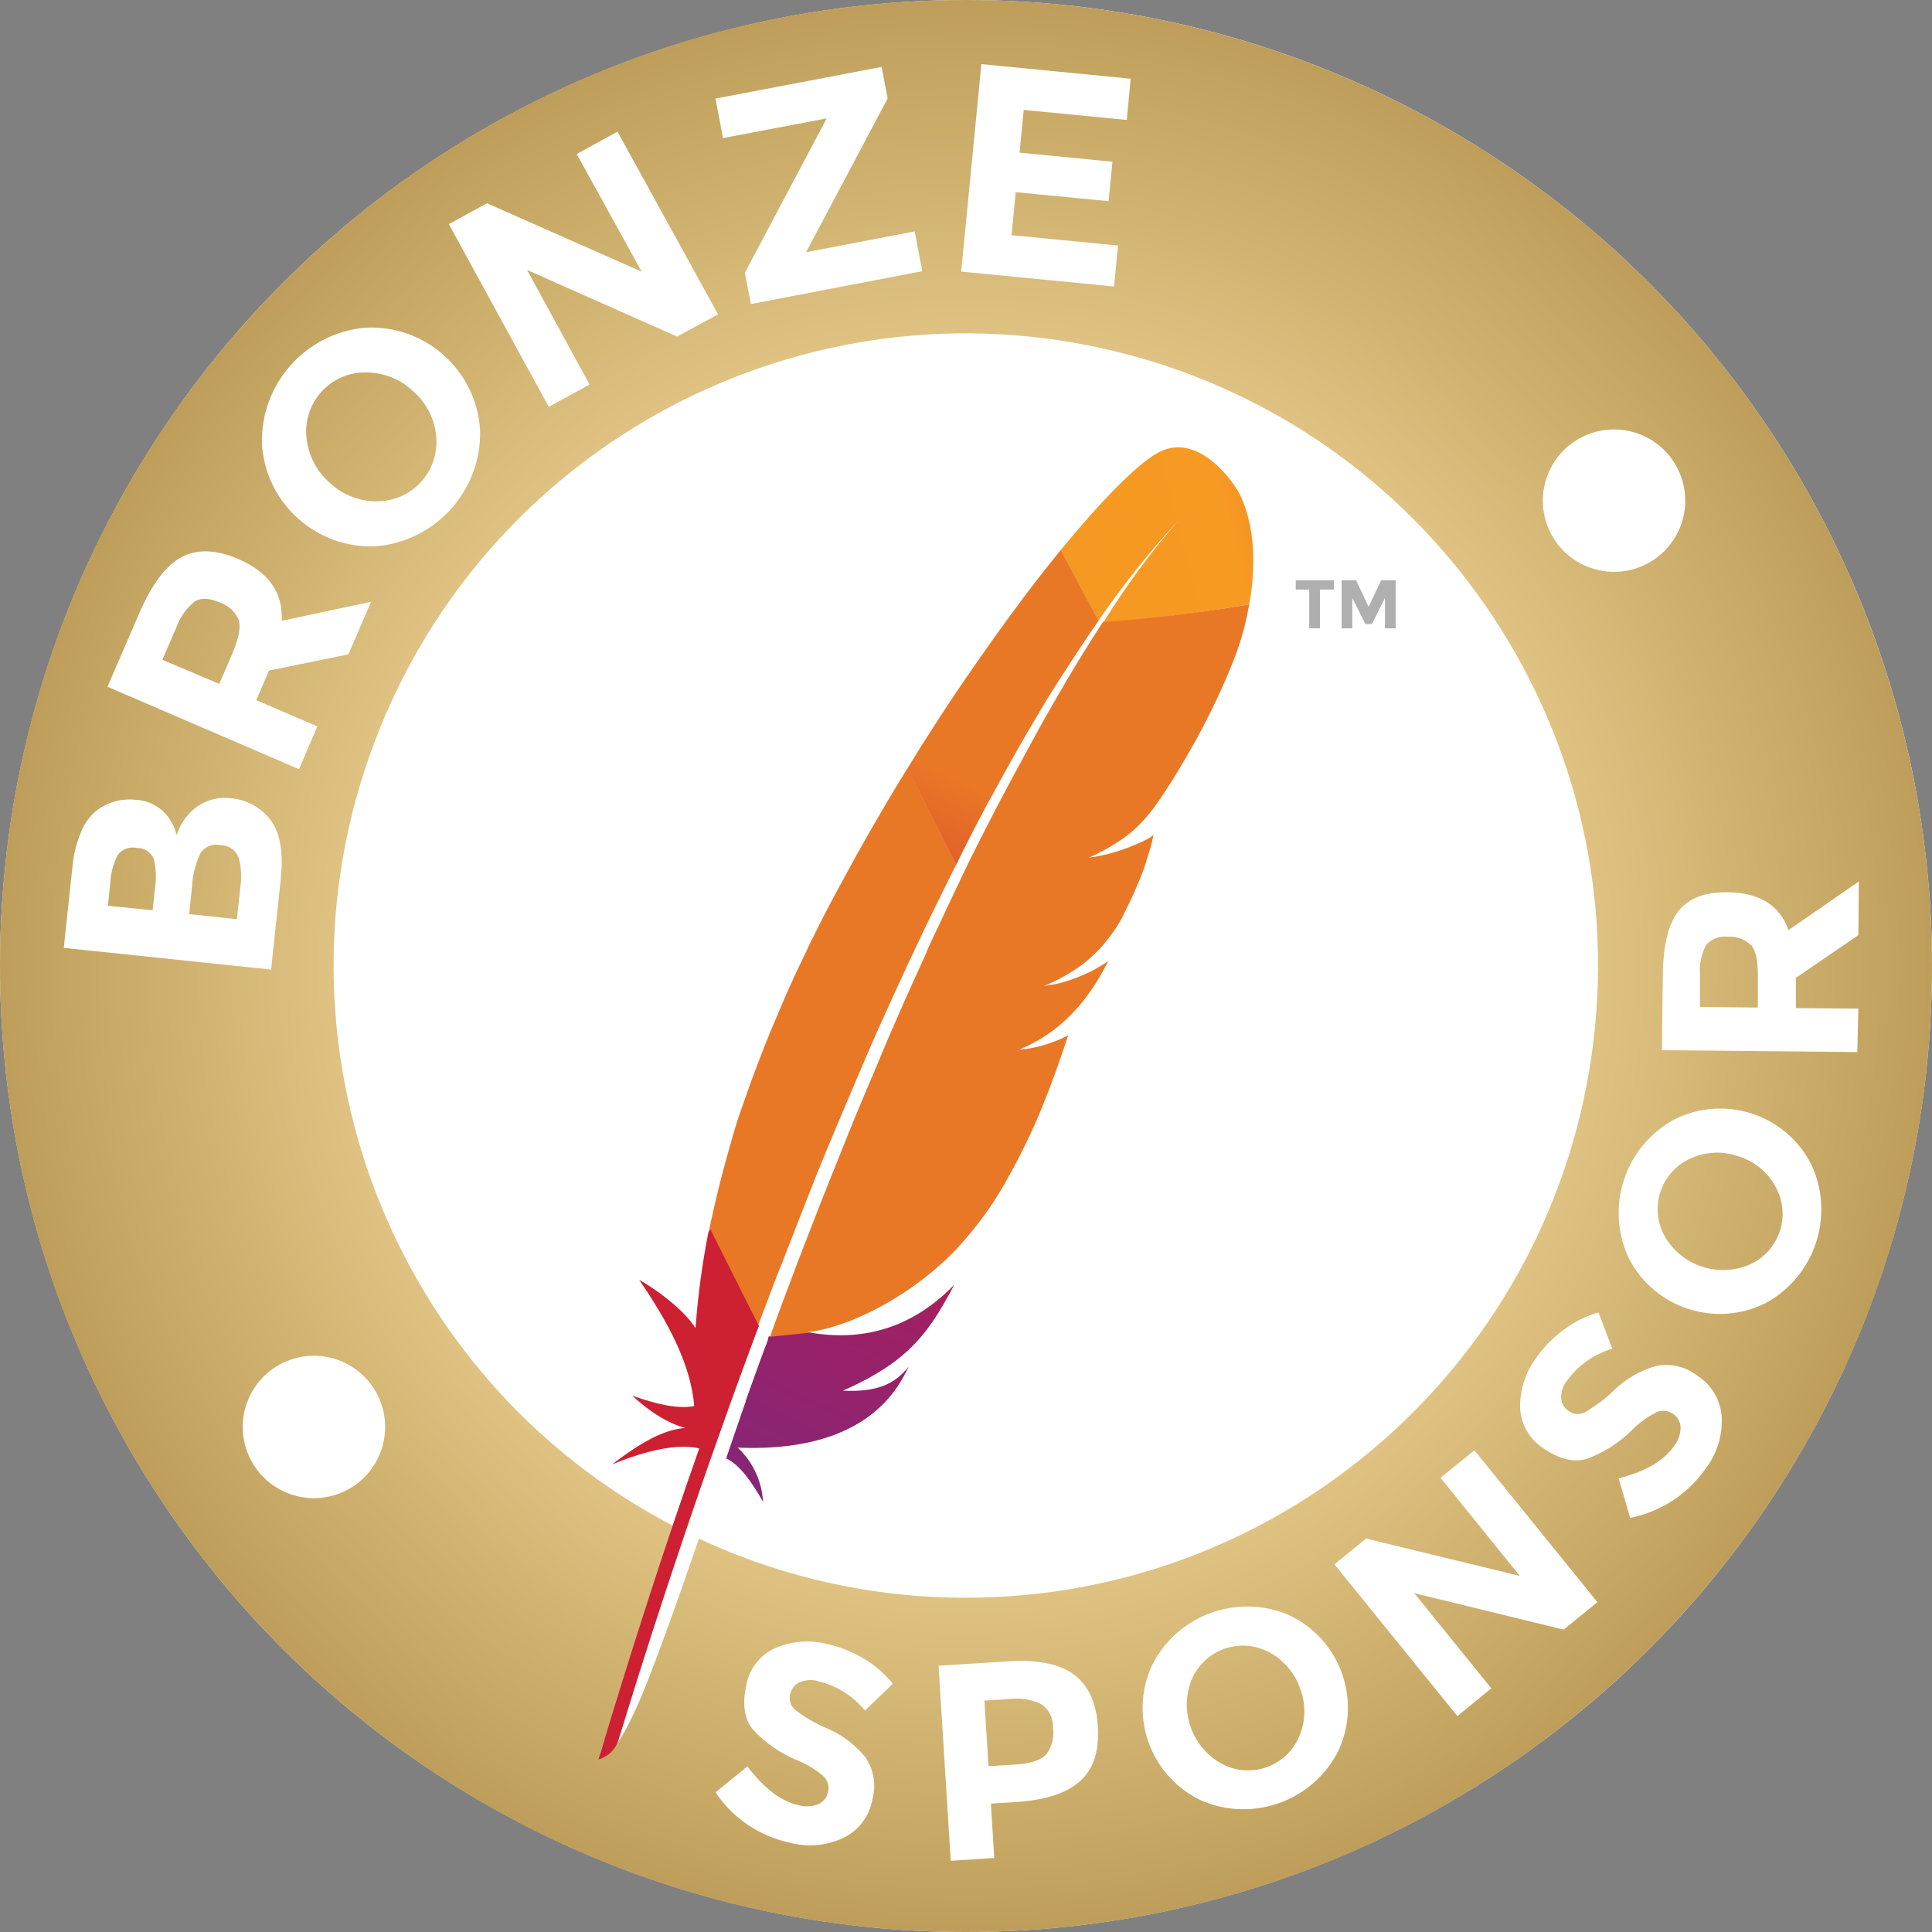 <?xml version="1.0" encoding="UTF-8"?>
<svg width="96px" height="96px" viewBox="0 0 96 96" version="1.1" xmlns="http://www.w3.org/2000/svg" xmlns:xlink="http://www.w3.org/1999/xlink">
    <rect x="0" y="0" width="96" height="96" fill="#808080" stroke="none"/>
    <title>Group 56</title>
    <defs>
        <radialGradient cx="50%" cy="50%" fx="50%" fy="50%" r="50%" id="radialGradient-1">
            <stop stop-color="#FFE5A8" offset="32%"></stop>
            <stop stop-color="#BD9D59" offset="100%"></stop>
        </radialGradient>
        <linearGradient x1="64.945%" y1="168.887%" x2="207.698%" y2="132.285%" id="linearGradient-2">
            <stop stop-color="#F69923" offset="0%"></stop>
            <stop stop-color="#F79A23" offset="31%"></stop>
            <stop stop-color="#E97826" offset="84%"></stop>
        </linearGradient>
        <linearGradient x1="-29.921%" y1="467.908%" x2="76.913%" y2="86.158%" id="linearGradient-3">
            <stop stop-color="#9E2064" offset="32%"></stop>
            <stop stop-color="#C92037" offset="63%"></stop>
            <stop stop-color="#CD2335" offset="75%"></stop>
            <stop stop-color="#E97826" offset="100%"></stop>
        </linearGradient>
        <linearGradient x1="21.287%" y1="275.912%" x2="166.419%" y2="-23.211%" id="linearGradient-4">
            <stop stop-color="#282662" offset="0%"></stop>
            <stop stop-color="#662E8D" offset="10%"></stop>
            <stop stop-color="#9F2064" offset="79%"></stop>
            <stop stop-color="#CD2032" offset="95%"></stop>
        </linearGradient>
        <linearGradient x1="-22399.296%" y1="2057.782%" x2="-21863.457%" y2="2057.782%" id="linearGradient-5">
            <stop stop-color="#9E2064" offset="32%"></stop>
            <stop stop-color="#C92037" offset="63%"></stop>
            <stop stop-color="#CD2335" offset="75%"></stop>
            <stop stop-color="#E97826" offset="100%"></stop>
        </linearGradient>
        <linearGradient x1="-34328.151%" y1="2072.005%" x2="-33894.976%" y2="2072.005%" id="linearGradient-6">
            <stop stop-color="#282662" offset="0%"></stop>
            <stop stop-color="#662E8D" offset="10%"></stop>
            <stop stop-color="#9F2064" offset="79%"></stop>
            <stop stop-color="#CD2032" offset="95%"></stop>
        </linearGradient>
        <linearGradient x1="-14431.908%" y1="2245.252%" x2="-14087.045%" y2="2245.252%" id="linearGradient-7">
            <stop stop-color="#9E2064" offset="32%"></stop>
            <stop stop-color="#C92037" offset="63%"></stop>
            <stop stop-color="#CD2335" offset="75%"></stop>
            <stop stop-color="#E97826" offset="100%"></stop>
        </linearGradient>
        <linearGradient x1="-19504.63%" y1="4305.121%" x2="-19040.887%" y2="4305.121%" id="linearGradient-8">
            <stop stop-color="#9E2064" offset="32%"></stop>
            <stop stop-color="#C92037" offset="63%"></stop>
            <stop stop-color="#CD2335" offset="75%"></stop>
            <stop stop-color="#E97826" offset="100%"></stop>
        </linearGradient>
        <linearGradient x1="-720744.144%" y1="158576.983%" x2="-703597.297%" y2="158576.983%" id="linearGradient-9">
            <stop stop-color="#9E2064" offset="32%"></stop>
            <stop stop-color="#C92037" offset="63%"></stop>
            <stop stop-color="#CD2335" offset="75%"></stop>
            <stop stop-color="#E97826" offset="100%"></stop>
        </linearGradient>
        <linearGradient x1="-800391.5%" y1="159558%" x2="-781358.5%" y2="159558%" id="linearGradient-10">
            <stop stop-color="#9E2064" offset="32%"></stop>
            <stop stop-color="#C92037" offset="63%"></stop>
            <stop stop-color="#CD2335" offset="75%"></stop>
            <stop stop-color="#E97826" offset="100%"></stop>
        </linearGradient>
    </defs>
    <g id="Page-1" stroke="none" stroke-width="1" fill="none" fill-rule="evenodd">
        <g id="Main-Page" transform="translate(-1214, -5791)">
            <g id="Group-36" transform="translate(0, 5296.666)">
                <g id="Group-56" transform="translate(1214, 494.334)">
                    <circle id="Oval" fill="#FFFFFF" cx="48" cy="48" r="48"></circle>
                    <g id="bronze-sponsor">
                        <path d="M48,0 C21.49,0 0,21.49 0,48 C0,74.51 21.49,96 48,96 C74.51,96 96,74.51 96,48 C96,35.27 90.943,23.061 81.941,14.059 C72.939,5.057 60.73,0 48,0 Z M48,79.39 C43.415,79.397 38.885,78.394 34.731,76.453 C33.869,78.969 32.474,82.959 31.659,84.778 C30.306,87.83 29.813,87.139 29.813,87.139 L33.496,75.845 C19.395,68.51 12.996,51.798 18.592,36.921 C24.187,22.045 40.013,13.692 55.453,17.467 C70.892,21.243 81.078,35.956 79.177,51.736 C77.276,67.516 63.887,79.389 47.993,79.39 L48,79.39 Z" id="Shape" fill="url(#radialGradient-1)" fill-rule="nonzero"></path>
                        <polygon id="Path" fill="#B0AFB0" fill-rule="nonzero" points="65.59 29.295 65.59 31.221 65.055 31.221 65.055 29.295 64.385 29.295 64.385 28.832 66.284 28.832 66.284 29.295"></polygon>
                        <polygon id="Path" fill="#B0AFB0" fill-rule="nonzero" points="68.817 29.713 68.169 31.01 67.844 31.01 67.195 29.713 67.195 31.221 66.664 31.221 66.664 28.832 67.382 28.832 68.006 30.151 68.631 28.832 69.349 28.832 69.349 31.221 68.817 31.221"></polygon>
                        <path d="M57.465,22.536 C56.429,23.147 54.752,24.846 52.705,27.331 L54.579,30.848 C55.782,29.093 57.11,27.426 58.552,25.86 C58.649,25.747 58.707,25.688 58.707,25.688 C58.649,25.747 58.611,25.802 58.552,25.86 C57.175,27.445 55.93,29.138 54.828,30.924 C57.258,30.755 59.678,30.455 62.076,30.027 C62.784,26.033 61.386,24.197 61.386,24.197 C61.386,24.197 59.567,21.294 57.465,22.536 Z" id="Path" fill="url(#linearGradient-2)" fill-rule="nonzero"></path>
                        <path d="M54.32,42.612 L54.358,42.612 L54.092,42.65 C54.078,42.652 54.064,42.659 54.054,42.671 C54.14,42.641 54.23,42.621 54.32,42.612 L54.32,42.612 Z" id="Path"></path>
                        <path d="M52.401,48.904 C52.25,48.939 52.096,48.965 51.942,48.98 C52.094,48.963 52.249,48.925 52.401,48.904 Z" id="Path"></path>
                        <path d="M39.478,63.025 C39.493,62.974 39.511,62.923 39.533,62.874 C39.933,61.783 40.354,60.733 40.755,59.719 C41.214,58.573 41.656,57.447 42.094,56.377 C42.553,55.228 43.012,54.141 43.475,53.071 C43.937,52.001 44.41,50.872 44.855,49.84 C45.235,49.001 45.601,48.179 45.963,47.396 C46.077,47.127 46.212,46.878 46.309,46.612 C46.536,46.095 46.785,45.598 47.016,45.101 C47.248,44.603 47.437,44.203 47.644,43.782 C47.724,43.63 47.779,43.495 47.855,43.344 C47.876,43.326 47.876,43.306 47.893,43.268 L47.665,43.268 L47.493,42.922 C47.478,42.957 47.459,42.989 47.437,43.019 C47.109,43.668 46.785,44.317 46.461,44.987 C46.271,45.37 46.098,45.753 45.908,46.133 C45.39,47.203 44.893,48.273 44.396,49.363 C43.899,50.454 43.402,51.562 42.926,52.67 C42.45,53.778 41.991,54.848 41.545,55.918 C41.1,56.988 40.648,58.076 40.227,59.146 C39.806,60.216 39.35,61.362 38.929,62.473 L38.642,63.215 C38.297,64.095 37.973,64.976 37.648,65.835 L37.935,66.408 L38.183,66.387 C38.183,66.387 38.204,66.332 38.204,66.312 C38.66,65.204 39.063,64.095 39.478,63.025 Z" id="Path"></path>
                        <path d="M51.214,52.077 C50.986,52.114 50.737,52.152 50.489,52.211 L50.489,52.211 L50.868,52.152 C50.982,52.119 51.097,52.094 51.214,52.077 L51.214,52.077 Z" id="Path" fill="#BE202E" fill-rule="nonzero"></path>
                        <path d="M51.214,52.077 C50.986,52.114 50.737,52.152 50.489,52.211 L50.489,52.211 L50.868,52.152 C50.982,52.119 51.097,52.094 51.214,52.077 L51.214,52.077 Z" id="Path" fill="#BE202E" fill-rule="nonzero" opacity="0.35"></path>
                        <path d="M51.828,49.001 L51.828,49.001 C51.867,49.004 51.906,48.997 51.942,48.98 C52.094,48.98 52.246,48.925 52.401,48.904 C52.208,48.925 52.018,48.963 51.828,49.001 L51.828,49.001 Z" id="Path" fill="#BE202E" fill-rule="nonzero"></path>
                        <path d="M51.828,49.001 L51.828,49.001 C51.867,49.004 51.906,48.997 51.942,48.98 C52.094,48.98 52.246,48.925 52.401,48.904 C52.208,48.925 52.018,48.963 51.828,49.001 L51.828,49.001 Z" id="Path" fill="#BE202E" fill-rule="nonzero" opacity="0.35"></path>
                        <path d="M49.077,39.923 C49.65,38.887 50.223,37.821 50.803,36.816 C51.414,35.781 52.007,34.745 52.636,33.779 L52.75,33.606 C53.364,32.654 53.975,31.715 54.586,30.845 L52.712,27.327 C52.58,27.5 52.425,27.673 52.294,27.842 C51.759,28.511 51.203,29.222 50.63,30.003 C49.981,30.862 49.329,31.78 48.642,32.764 C48.014,33.661 47.382,34.58 46.75,35.553 C46.215,36.375 45.68,37.217 45.145,38.097 C45.128,38.135 45.107,38.152 45.09,38.19 L47.506,42.988 C48.024,41.921 48.542,40.917 49.077,39.923 Z" id="Path" fill="url(#linearGradient-3)" fill-rule="nonzero"></path>
                        <path d="M38.031,66.905 C37.707,67.782 37.382,68.683 37.055,69.598 C37.055,69.618 37.055,69.618 37.055,69.636 C37.017,69.77 36.958,69.905 36.92,70.019 L36.081,72.466 C36.771,72.79 37.358,73.65 37.914,74.623 C37.858,73.597 37.407,72.632 36.654,71.931 C40.168,72.083 43.212,71.203 44.773,68.624 C44.913,68.389 45.041,68.147 45.156,67.899 C44.448,68.797 43.551,69.18 41.887,69.101 L41.887,69.101 C44.334,68.013 45.556,66.96 46.647,65.204 C46.895,64.782 47.161,64.344 47.41,63.847 C45.27,66.046 42.788,66.674 40.161,66.198 L38.194,66.408 C38.16,66.58 38.106,66.747 38.031,66.905 L38.031,66.905 Z" id="Path" fill="url(#linearGradient-4)" fill-rule="nonzero"></path>
                        <path d="M38.95,62.528 C39.367,61.441 39.809,60.33 40.247,59.204 C40.668,58.134 41.107,57.064 41.566,55.974 C42.025,54.883 42.484,53.816 42.947,52.725 C43.409,51.635 43.92,50.509 44.417,49.419 C44.914,48.328 45.411,47.261 45.925,46.191 C46.115,45.808 46.288,45.425 46.481,45.045 C46.806,44.376 47.13,43.727 47.455,43.078 C47.469,43.043 47.489,43.01 47.513,42.981 L45.097,38.166 C45.056,38.221 45.018,38.301 44.98,38.356 C44.407,39.274 43.854,40.23 43.299,41.186 C42.743,42.142 42.191,43.154 41.656,44.148 C41.197,44.987 40.758,45.846 40.337,46.706 C40.24,46.878 40.165,47.051 40.089,47.223 C39.555,48.31 39.077,49.36 38.656,50.375 C38.159,51.521 37.738,52.612 37.355,53.644 C37.11,54.334 36.878,54.979 36.664,55.611 C36.492,56.146 36.34,56.702 36.188,57.237 C35.826,58.497 35.518,59.777 35.253,61.034 L37.669,65.866 C37.993,65.007 38.318,64.14 38.66,63.246 C38.756,63.025 38.853,62.777 38.95,62.528 Z" id="Path" fill="url(#linearGradient-5)" fill-rule="nonzero"></path>
                        <path d="M35.201,61.231 C34.9,62.751 34.69,64.289 34.573,65.835 C34.577,65.887 34.57,65.939 34.552,65.987 C33.789,64.765 31.763,63.571 31.763,63.598 C33.216,65.721 34.324,67.803 34.497,69.867 C33.713,70.019 32.643,69.791 31.418,69.349 C32.698,70.536 33.675,70.861 34.055,70.954 C32.871,71.034 31.639,71.834 30.406,72.77 C32.222,72.024 33.693,71.734 34.745,71.969 C33.082,76.687 31.401,81.886 29.737,87.426 C30.206,87.294 30.579,86.937 30.731,86.473 C31.038,85.479 33.006,78.903 36.102,70.267 C36.195,70.019 36.271,69.77 36.368,69.522 C36.388,69.446 36.426,69.387 36.444,69.311 C36.768,68.414 37.113,67.478 37.458,66.55 C37.534,66.339 37.61,66.129 37.707,65.897 L37.707,65.88 L35.291,61.065 C35.253,61.115 35.222,61.171 35.201,61.231 L35.201,61.231 Z" id="Path" fill="url(#linearGradient-6)" fill-rule="nonzero"></path>
                        <path d="M47.89,43.364 C47.814,43.495 47.758,43.651 47.679,43.803 C47.472,44.241 47.261,44.683 47.051,45.121 C46.82,45.618 46.592,46.115 46.343,46.63 C46.229,46.878 46.095,47.147 45.998,47.413 C45.636,48.197 45.27,49.018 44.89,49.86 C44.431,50.896 43.972,51.963 43.509,53.088 C43.05,54.158 42.591,55.249 42.129,56.395 C41.69,57.485 41.248,58.593 40.789,59.739 C40.389,60.775 39.988,61.81 39.567,62.891 C39.55,62.95 39.529,62.987 39.512,63.046 C39.108,64.116 38.687,65.224 38.287,66.349 C38.287,66.37 38.27,66.408 38.27,66.425 L40.237,66.218 C40.199,66.218 40.161,66.198 40.123,66.198 C42.474,65.911 45.587,64.154 47.593,61.993 C48.584,60.919 49.438,59.724 50.133,58.438 C50.75,57.333 51.3,56.192 51.78,55.021 C52.235,53.909 52.656,52.725 53.078,51.445 C52.501,51.746 51.884,51.959 51.245,52.077 C51.127,52.097 50.996,52.135 50.879,52.152 L50.499,52.211 L50.499,52.211 C52.677,51.369 54.072,49.747 55.066,47.758 C54.267,48.304 53.372,48.693 52.429,48.904 C52.277,48.939 52.124,48.965 51.97,48.98 C51.932,48.98 51.894,49.001 51.856,49.001 L51.856,49.001 C52.548,48.721 53.202,48.354 53.802,47.91 L54.148,47.624 C54.32,47.472 54.472,47.32 54.624,47.165 C54.725,47.062 54.821,46.954 54.91,46.84 C55.13,46.572 55.335,46.292 55.525,46.001 L55.694,45.715 C55.773,45.58 55.829,45.425 55.905,45.294 C56.212,44.683 56.46,44.127 56.65,43.651 C56.745,43.432 56.828,43.209 56.899,42.981 C56.936,42.903 56.962,42.819 56.975,42.733 C57.05,42.505 57.109,42.294 57.168,42.122 C57.244,41.852 57.282,41.642 57.32,41.49 L57.32,41.49 C57.24,41.552 57.157,41.61 57.071,41.663 C56.22,42.107 55.304,42.417 54.358,42.581 L56.153,42.387 L54.358,42.581 L54.32,42.581 C54.232,42.6 54.142,42.613 54.051,42.619 C54.066,42.617 54.079,42.61 54.089,42.598 L47.938,43.268 C47.926,43.302 47.91,43.335 47.89,43.364 L47.89,43.364 Z" id="Path" fill="url(#linearGradient-7)" fill-rule="nonzero"></path>
                        <path d="M54.807,30.903 C54.255,31.746 53.661,32.702 53.012,33.789 C52.973,33.843 52.941,33.901 52.915,33.962 C52.363,34.897 51.769,35.929 51.158,37.068 C50.623,38.042 50.068,39.074 49.477,40.203 C48.98,41.176 48.442,42.208 47.91,43.309 L54.061,42.639 C55.86,41.818 56.66,41.072 57.444,39.985 C57.655,39.678 57.865,39.374 58.076,39.05 C58.707,38.056 59.336,36.979 59.891,35.895 C60.402,34.912 60.863,33.904 61.272,32.874 C61.486,32.346 61.665,31.804 61.807,31.252 C61.924,30.831 62,30.41 62.076,30.03 C59.669,30.444 57.243,30.735 54.807,30.903 L54.807,30.903 Z" id="Path" fill="url(#linearGradient-8)" fill-rule="nonzero"></path>
                        <path d="M50.834,52.135 L50.451,52.19 L50.451,52.19 C50.581,52.192 50.71,52.174 50.834,52.135 Z" id="Path" fill="#BE202E" fill-rule="nonzero"></path>
                        <path d="M50.834,52.135 L50.451,52.19 L50.451,52.19 C50.581,52.192 50.71,52.174 50.834,52.135 Z" id="Path" fill="#BE202E" fill-rule="nonzero" opacity="0.35"></path>
                        <path d="M50.834,52.135 L50.451,52.19 L50.451,52.19 C50.581,52.192 50.71,52.174 50.834,52.135 Z" id="Path" fill="url(#linearGradient-9)" fill-rule="nonzero"></path>
                        <path d="M51.828,49.001 C51.866,49.001 51.904,48.98 51.942,48.98 C51.904,48.98 51.866,49.001 51.828,49.001 Z" id="Path" fill="#BE202E" fill-rule="nonzero"></path>
                        <path d="M51.828,49.001 C51.866,49.001 51.904,48.98 51.942,48.98 C51.904,48.98 51.866,49.001 51.828,49.001 Z" id="Path" fill="#BE202E" fill-rule="nonzero" opacity="0.35"></path>
                        <path d="M51.828,49.001 C51.866,49.001 51.904,48.98 51.942,48.98 C51.904,48.98 51.866,49.001 51.828,49.001 Z" id="Path" fill="url(#linearGradient-10)" fill-rule="nonzero"></path>
                        <path d="M13.952,43.668 L13.472,48.179 L3.169,47.099 L3.597,43.092 C3.648,42.479 3.797,41.879 4.039,41.314 C4.207,40.893 4.483,40.524 4.839,40.244 C5.378,39.848 6.046,39.668 6.71,39.74 C7.411,39.76 8.056,40.124 8.436,40.713 C8.518,40.839 8.591,40.971 8.654,41.107 C8.681,41.183 8.723,41.311 8.785,41.493 C8.96,40.913 9.324,40.409 9.82,40.061 C10.315,39.726 10.916,39.585 11.508,39.667 C12.214,39.735 12.866,40.071 13.331,40.606 C13.892,41.232 14.099,42.253 13.952,43.668 Z M7.583,45.232 L7.701,44.141 C7.777,43.66 7.758,43.169 7.646,42.695 C7.512,42.348 7.174,42.124 6.803,42.135 C6.446,42.053 6.073,42.188 5.851,42.481 C5.626,42.922 5.499,43.407 5.478,43.903 L5.361,45.007 L7.583,45.232 Z M11.77,45.674 L11.94,44.096 C12.02,43.594 11.991,43.081 11.853,42.591 C11.702,42.225 11.342,41.988 10.945,41.994 C10.556,41.905 10.154,42.077 9.948,42.419 C9.709,42.936 9.57,43.495 9.541,44.065 L9.399,45.422 L11.77,45.674 Z" id="Shape" fill="#FFFFFF" fill-rule="nonzero"></path>
                        <path d="M11.822,27.769 C13.348,28.425 14.073,29.451 13.997,30.848 L18.439,29.902 L17.311,32.515 L13.369,33.32 L12.733,34.79 L15.771,36.095 L14.856,38.221 L5.34,34.124 L6.893,30.531 C7.528,29.053 8.232,28.106 9.006,27.69 C9.779,27.273 10.718,27.3 11.822,27.769 Z M11.864,30.81 C11.688,30.394 11.341,30.074 10.911,29.934 C10.397,29.713 9.986,29.695 9.679,29.885 C9.254,30.226 8.935,30.679 8.757,31.193 L8.067,32.785 L10.897,33.982 L11.563,32.433 C11.864,31.718 11.971,31.176 11.864,30.81 Z" id="Shape" fill="#FFFFFF" fill-rule="nonzero"></path>
                        <path d="M23.855,21.353 C23.942,24.336 21.692,26.872 18.719,27.141 C15.749,27.302 13.204,25.039 13.017,22.07 C12.926,19.087 15.176,16.549 18.149,16.282 C21.12,16.123 23.664,18.384 23.855,21.353 L23.855,21.353 Z M20.493,19.409 C19.852,18.816 19.008,18.492 18.135,18.505 C17.301,18.507 16.507,18.865 15.952,19.489 C15.398,20.114 15.136,20.944 15.233,21.774 C15.324,22.642 15.745,23.443 16.41,24.01 C17.048,24.606 17.894,24.929 18.767,24.911 C19.6,24.904 20.391,24.544 20.944,23.921 C21.497,23.298 21.761,22.47 21.67,21.642 C21.582,20.774 21.16,19.973 20.493,19.409 Z" id="Shape" fill="#FFFFFF" fill-rule="nonzero"></path>
                        <polygon id="Path" fill="#FFFFFF" fill-rule="nonzero" points="28.656 7.653 30.683 6.541 35.681 15.623 33.641 16.724 26.188 13.413 29.295 19.105 27.269 20.217 22.302 11.135 24.197 10.1 31.884 13.5"></polygon>
                        <polygon id="Path" fill="#FFFFFF" fill-rule="nonzero" points="37.31 15.108 37.013 13.552 41.079 5.882 35.926 6.862 35.553 4.898 43.806 3.324 44.106 4.895 40.051 12.533 45.449 11.498 45.825 13.476"></polygon>
                        <polygon id="Path" fill="#FFFFFF" fill-rule="nonzero" points="56.184 3.911 55.987 5.961 50.868 5.461 50.661 7.583 55.276 8.036 55.086 9.996 50.471 9.548 50.261 11.684 55.556 12.202 55.356 14.235 47.762 13.496 48.763 3.186"></polygon>
                        <path d="M39.699,83.608 C39.465,83.729 39.301,83.953 39.257,84.212 C39.196,84.484 39.287,84.767 39.495,84.951 C39.988,85.331 40.529,85.646 41.103,85.886 C41.844,86.202 42.495,86.694 43.002,87.319 C43.421,87.933 43.548,88.701 43.347,89.418 C43.208,90.226 42.696,90.921 41.966,91.295 C41.133,91.706 40.18,91.804 39.281,91.571 C37.758,91.254 36.42,90.353 35.553,89.062 L37.137,87.771 C37.98,88.88 38.836,89.525 39.705,89.704 C40.027,89.789 40.367,89.767 40.675,89.642 C40.924,89.527 41.101,89.297 41.148,89.027 C41.21,88.757 41.129,88.473 40.934,88.275 C40.548,87.94 40.11,87.671 39.636,87.478 C38.795,87.135 38.037,86.613 37.417,85.949 C36.994,85.419 36.878,84.704 37.072,83.802 C37.197,82.979 37.722,82.272 38.473,81.913 C39.283,81.551 40.19,81.468 41.052,81.679 C41.7,81.815 42.322,82.058 42.891,82.397 C43.457,82.724 43.956,83.155 44.362,83.667 L42.981,84.996 C42.378,84.258 41.546,83.742 40.617,83.529 C40.311,83.444 39.985,83.472 39.699,83.608 L39.699,83.608 Z" id="Path" fill="#FFFFFF" fill-rule="nonzero"></path>
                        <path d="M53.367,83.211 C54.082,83.746 54.479,84.592 54.551,85.807 C54.624,87.022 54.334,87.902 53.671,88.503 C53.008,89.103 51.945,89.445 50.527,89.538 L49.236,89.621 L49.405,92.324 L47.241,92.462 L46.637,82.769 L50.064,82.552 C51.553,82.458 52.654,82.677 53.367,83.211 Z M52.018,87.139 C52.279,86.76 52.389,86.297 52.325,85.842 C52.342,85.381 52.124,84.944 51.745,84.682 C51.251,84.44 50.696,84.351 50.15,84.426 L48.915,84.502 L49.118,87.761 L50.575,87.671 C51.296,87.609 51.776,87.433 52.018,87.139 Z" id="Shape" fill="#FFFFFF" fill-rule="nonzero"></path>
                        <path d="M66.532,86.943 C65.298,89.453 62.324,90.569 59.743,89.49 C57.206,88.329 56.08,85.34 57.22,82.794 C58.45,80.279 61.426,79.158 64.009,80.236 C66.546,81.397 67.672,84.386 66.532,86.932 L66.532,86.943 Z M64.586,83.86 C64.313,83.088 63.753,82.45 63.022,82.079 C62.328,81.721 61.516,81.673 60.785,81.948 C60.054,82.222 59.474,82.793 59.187,83.518 C58.593,85.094 59.259,86.866 60.744,87.661 C61.438,88.02 62.251,88.068 62.983,87.794 C63.714,87.519 64.296,86.948 64.582,86.221 C64.889,85.464 64.89,84.618 64.586,83.86 L64.586,83.86 Z" id="Shape" fill="#FFFFFF" fill-rule="nonzero"></path>
                        <polygon id="Path" fill="#FFFFFF" fill-rule="nonzero" points="71.579 73.429 73.263 72.066 79.376 79.611 77.695 80.975 70.271 79.162 74.102 83.891 72.418 85.272 66.305 77.73 67.879 76.449 75.517 78.306"></polygon>
                        <path d="M77.575,69.477 C77.594,69.74 77.736,69.979 77.958,70.122 C78.184,70.28 78.478,70.305 78.727,70.188 C79.271,69.881 79.771,69.504 80.215,69.066 C80.797,68.505 81.509,68.096 82.286,67.875 C83.016,67.726 83.774,67.907 84.357,68.369 C85.047,68.815 85.488,69.558 85.548,70.378 C85.603,71.306 85.324,72.223 84.761,72.963 C83.875,74.24 82.527,75.121 81.002,75.421 L80.429,73.457 C81.775,73.114 82.696,72.575 83.191,71.841 C83.394,71.578 83.505,71.256 83.508,70.923 C83.495,70.649 83.353,70.398 83.124,70.246 C82.896,70.094 82.609,70.06 82.352,70.153 C81.894,70.381 81.475,70.68 81.113,71.04 C80.472,71.684 79.698,72.178 78.845,72.49 C78.196,72.677 77.491,72.51 76.729,71.99 C76.02,71.553 75.573,70.795 75.535,69.963 C75.515,69.076 75.79,68.206 76.318,67.492 C76.696,66.946 77.163,66.468 77.699,66.077 C78.215,65.684 78.801,65.392 79.425,65.214 L80.115,67.016 C79.201,67.286 78.403,67.853 77.847,68.628 C77.659,68.87 77.562,69.17 77.575,69.477 L77.575,69.477 Z" id="Path" fill="#FFFFFF" fill-rule="nonzero"></path>
                        <path d="M89.994,57.841 C91.19,60.375 90.203,63.402 87.743,64.744 C85.253,65.999 82.216,65.012 80.94,62.532 C79.738,59.998 80.727,56.967 83.191,55.628 C85.681,54.374 88.718,55.361 89.994,57.841 L89.994,57.841 Z M86.37,57.454 C85.597,57.182 84.75,57.221 84.005,57.561 C83.292,57.879 82.747,58.483 82.504,59.225 C82.261,59.967 82.344,60.777 82.731,61.455 C83.586,62.909 85.389,63.501 86.939,62.836 C87.653,62.517 88.198,61.912 88.44,61.169 C88.682,60.427 88.598,59.616 88.209,58.939 C87.813,58.223 87.153,57.69 86.37,57.454 L86.37,57.454 Z" id="Shape" fill="#FFFFFF" fill-rule="nonzero"></path>
                        <path d="M85.869,44.338 C87.427,44.354 88.427,44.98 88.869,46.215 L92.365,43.799 L92.341,46.467 L89.235,48.59 L89.235,50.092 L92.341,50.119 L92.289,52.277 L82.58,52.184 L82.624,48.48 C82.638,46.968 82.902,45.893 83.415,45.256 C83.928,44.618 84.746,44.312 85.869,44.338 Z M87.001,46.961 C86.697,46.666 86.281,46.515 85.859,46.547 C85.453,46.494 85.048,46.647 84.778,46.954 C84.54,47.401 84.434,47.906 84.471,48.411 L84.471,50.037 L87.346,50.064 L87.346,48.48 C87.353,47.724 87.239,47.22 87.001,46.947 L87.001,46.961 Z" id="Shape" fill="#FFFFFF" fill-rule="nonzero"></path>
                        <circle id="Oval" fill="#FFFFFF" fill-rule="nonzero" transform="translate(80.201, 24.877) rotate(-22.74) translate(-80.201, -24.877) " cx="80.201" cy="24.877" r="3.538"></circle>
                        <circle id="Oval" fill="#FFFFFF" fill-rule="nonzero" transform="translate(15.599, 70.905) rotate(-22.74) translate(-15.599, -70.905) " cx="15.599" cy="70.905" r="3.538"></circle>
                    </g>
                </g>
            </g>
        </g>
    </g>
</svg>